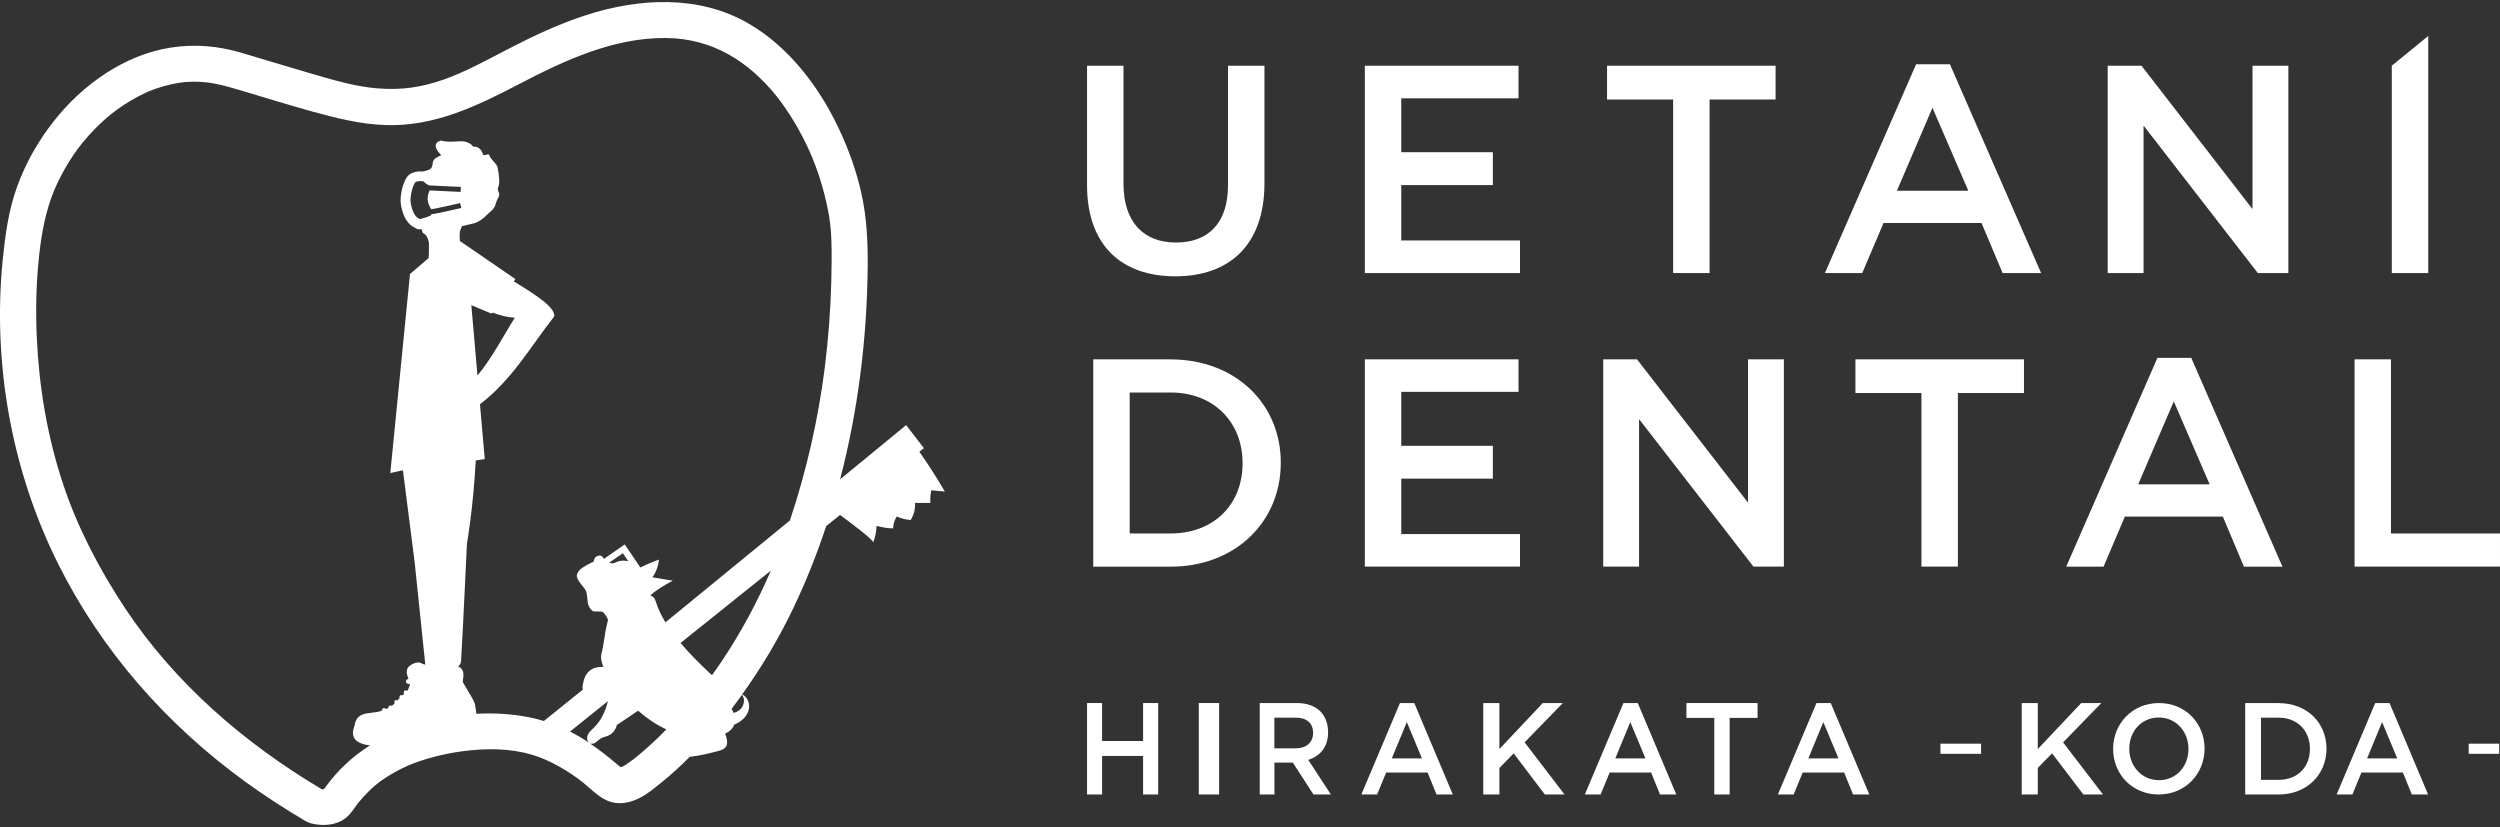 <svg width="263" height="87" viewBox="0 0 263 87" fill="none" xmlns="http://www.w3.org/2000/svg">
<rect x="0" y="0" width="263" height="87" fill="#333333" stroke="none"/>
<path d="M129.187 19.472C129.187 23.492 127.103 25.514 123.704 25.514C120.306 25.514 118.191 23.368 118.191 19.317V6.914H114.357V19.472C114.357 25.794 117.973 29.068 123.642 29.068C129.311 29.068 133.02 25.794 133.02 19.285V6.914H129.187V19.472Z" fill="white"/>
<path d="M147.414 19.472H157.048V16.012H147.414V10.343H159.747V6.914H143.58V28.726H159.902V25.297H147.414V19.472Z" fill="white"/>
<path d="M169.062 10.467H176.014V28.726H179.848V10.467H186.792V6.914H169.062V10.467Z" fill="white"/>
<path d="M201.576 6.758L191.98 28.726H195.907L198.147 23.461H208.458L210.674 28.726H214.726L205.13 6.758H201.576ZM199.555 20.063L203.295 11.338L207.066 20.063H199.555Z" fill="white"/>
<path d="M236.964 21.999L225.284 6.914H221.73V28.726H225.502V13.212L237.524 28.726H240.736V6.914H236.964V21.999Z" fill="white"/>
<path d="M251.617 6.913V28.726H255.451V3.78L251.617 6.913Z" fill="white"/>
<path d="M147.414 50.352H157.048V46.899H147.414V41.222H159.747V37.801H143.58V59.605H159.902V56.184H147.414V50.352Z" fill="white"/>
<path d="M123.144 37.801H115.01V59.613H123.144C130.002 59.613 134.738 54.846 134.738 48.711V48.648C134.738 42.513 130.002 37.808 123.144 37.808V37.801ZM130.718 48.765C130.718 53.034 127.724 56.121 123.144 56.121H118.843V41.292H123.144C127.724 41.292 130.718 44.442 130.718 48.711V48.773V48.765Z" fill="white"/>
<path d="M183.892 52.879L172.212 37.801H168.658V59.605H172.43V44.092L184.459 59.605H187.663V37.801H183.892V52.879Z" fill="white"/>
<path d="M195.191 41.347H202.136V59.605H205.969V41.347H212.921V37.801H195.191V41.347Z" fill="white"/>
<path d="M226.963 37.645L217.367 59.613H221.294L223.534 54.349H233.845L236.061 59.613H240.113L230.517 37.645H226.963ZM224.941 50.95L228.682 42.225L232.453 50.95H224.941Z" fill="white"/>
<path d="M251.529 56.121V37.801H247.703V59.605H262.999V56.121H251.529Z" fill="white"/>
<path d="M120.254 77.954H115.942V73.96H114.357V83.579H115.942V79.526H120.254V83.579H121.839V73.96H120.254V77.954Z" fill="white"/>
<path d="M128.251 73.96H126.113V83.579H128.251V73.96Z" fill="white"/>
<path d="M139.711 77.02V76.995C139.711 76.16 139.446 75.44 138.984 74.919C138.417 74.315 137.553 73.96 136.448 73.96H132.525V83.579H134.07V80.229H136.009L138.174 83.579H140.007L137.629 79.939C138.848 79.551 139.719 78.608 139.719 77.028L139.711 77.02ZM134.063 78.724V75.498H136.311C137.455 75.498 138.136 76.061 138.136 77.094V77.119C138.136 78.095 137.432 78.724 136.327 78.724H134.063Z" fill="white"/>
<path d="M147.275 73.96L143.215 83.579H144.872L145.824 81.27H150.185L151.121 83.579H152.834L148.782 73.96H147.283H147.275ZM146.418 79.784L147.997 75.964L149.59 79.784H146.418Z" fill="white"/>
<path d="M164.407 73.96H162.302L157.737 78.798V73.96H156.039V83.579H157.737V80.791L159.237 79.253L162.518 83.579H164.589L160.389 78.095L164.407 73.96Z" fill="white"/>
<path d="M170.787 73.96L166.727 83.579H168.384L169.335 81.27H173.697L174.633 83.579H176.345L172.293 73.96H170.795H170.787ZM169.93 79.784L171.508 75.964L173.102 79.784H169.93Z" fill="white"/>
<path d="M177.414 75.523H180.343V83.579H181.958V75.523H184.895V73.96H177.414V75.523Z" fill="white"/>
<path d="M192.592 73.96H191.093L187.033 83.579H188.691L189.642 81.27H194.003L194.939 83.579H196.652L192.592 73.96ZM190.237 79.784L191.815 75.964L193.409 79.784H190.237Z" fill="white"/>
<path d="M208.408 78.235H204.133V79.303H208.408V78.235Z" fill="white"/>
<path d="M221.06 73.96H218.945L214.375 78.802V73.96H212.684V83.579H214.375V80.789L215.876 79.249L219.169 83.579H221.234L217.037 78.099L221.06 73.96Z" fill="white"/>
<path d="M227.126 73.96C224.302 73.96 222.301 76.152 222.301 78.769V78.793C222.301 81.41 224.27 83.579 227.094 83.579C229.918 83.579 231.92 81.386 231.92 78.769V78.745C231.92 76.128 229.95 73.96 227.126 73.96ZM230.227 78.801C230.227 80.61 228.953 82.074 227.126 82.074C225.299 82.074 224.001 80.586 224.001 78.777V78.753C224.001 76.945 225.275 75.48 227.102 75.48C228.93 75.48 230.227 76.969 230.227 78.777V78.801Z" fill="white"/>
<path d="M239.718 73.96H236.195V83.579H239.718C242.687 83.579 244.745 81.478 244.745 78.773V78.749C244.745 76.044 242.695 73.968 239.718 73.968V73.96ZM243.004 78.798C243.004 80.684 241.711 82.04 239.718 82.04H237.855V75.498H239.718C241.703 75.498 243.004 76.888 243.004 78.765V78.79V78.798Z" fill="white"/>
<path d="M249.875 73.96L245.814 83.579H247.472L248.423 81.27H252.785L253.72 83.579H255.433L251.381 73.96H249.882H249.875ZM249.018 79.784L250.596 75.964L252.19 79.784H249.018Z" fill="white"/>
<path d="M262.913 78.235H259.707V79.303H262.913V78.235Z" fill="white"/>
<path d="M96.715 47.526L97.193 47.144L95.324 44.721C95.324 44.721 92.514 47.032 88.38 50.425C90.28 43.145 91.203 35.583 91.28 28.133C91.307 25.53 91.194 22.977 90.636 20.423C90.1 17.963 89.231 15.58 88.141 13.314C86.07 9.001 82.913 4.872 78.702 2.449C73.487 -0.554 67.228 -0.204 61.671 1.587C58.807 2.507 56.087 3.791 53.425 5.173C51.214 6.322 48.945 7.565 46.77 8.337C44.343 9.194 42.267 9.499 39.709 9.297C37.263 9.104 34.85 8.35 32.499 7.668C30.13 6.986 27.77 6.25 25.406 5.554C22.943 4.832 20.516 4.612 17.971 5.007C13.067 5.77 8.654 8.929 5.646 12.762C3.998 14.862 2.696 17.156 1.787 19.669C0.913 22.083 0.557 24.673 0.296 27.218C-0.812 38.159 1.201 49.482 6.119 59.32C10.699 68.489 17.508 76.213 25.794 82.231C27.847 83.721 29.982 85.103 32.166 86.391C32.229 86.427 32.301 86.459 32.373 86.49C32.571 86.58 32.765 86.647 32.954 86.67C33.859 86.862 34.85 86.827 35.692 86.459C36.408 86.144 36.822 85.66 37.263 85.045C37.358 84.915 37.448 84.785 37.542 84.659C37.588 84.596 37.637 84.533 37.682 84.466C38.029 84.053 38.376 83.649 38.763 83.272C38.979 83.057 39.204 82.855 39.438 82.653C39.565 82.545 39.7 82.437 39.83 82.33C39.911 82.271 39.988 82.213 40.069 82.155C40.789 81.643 41.559 81.194 42.352 80.804C42.559 80.705 42.766 80.611 42.974 80.517C42.992 80.508 43.001 80.503 43.014 80.499C43.158 80.44 43.298 80.386 43.442 80.328C43.96 80.131 44.487 79.956 45.018 79.799C46.198 79.453 47.454 79.188 48.648 79.031C51.219 78.695 53.642 78.717 55.961 79.395C57.794 79.929 59.829 81.123 61.302 82.294C62.265 83.061 63.161 84.094 64.395 84.403C65.467 84.672 66.624 84.336 67.561 83.802C68.255 83.407 68.894 82.873 69.516 82.375C70.587 81.517 71.596 80.588 72.564 79.615C73.555 79.516 74.532 79.273 75.5 79.022C75.861 78.928 76.27 78.798 76.424 78.461C76.509 78.273 76.5 78.053 76.473 77.842C76.446 77.622 76.379 77.402 76.279 77.191C76.73 76.976 77.077 76.67 77.234 76.24C77.369 76.181 77.5 76.118 77.626 76.047C78.18 75.732 78.653 75.225 78.779 74.602C78.905 74 78.626 73.304 78.072 73.053C80.143 70.176 81.958 67.12 83.485 63.916C84.809 61.138 85.948 58.274 86.916 55.344L88.375 54.172C89.28 54.846 91.955 56.82 91.856 57.072C92.077 56.515 92.198 55.914 92.212 55.317C92.779 55.483 93.365 55.572 93.955 55.59C93.968 55.146 94.103 54.706 94.342 54.329C94.801 54.545 95.301 54.675 95.806 54.702C96.139 54.172 96.301 53.539 96.26 52.911C96.796 52.911 97.332 52.911 97.868 52.907C97.85 52.462 97.882 52.014 97.963 51.578C98.44 51.623 98.917 51.668 99.395 51.713C98.562 50.268 97.661 48.867 96.702 47.503L96.715 47.526ZM34.021 83.097C34.021 83.097 34.021 83.097 34.017 83.097C34.026 83.093 34.03 83.088 34.039 83.079C34.035 83.088 34.03 83.093 34.026 83.097H34.021ZM45.284 22.689C44.919 22.851 44.712 22.909 44.361 22.999L44.189 23.044L44.108 23.012C43.595 22.815 43.343 22.052 43.221 21.451C43.1 20.854 43.325 19.803 43.59 19.337C43.703 19.135 43.717 19.117 44.068 19.054C44.081 19.054 44.095 19.054 44.113 19.054C44.153 19.054 44.203 19.054 44.252 19.054C44.343 19.054 44.423 19.058 44.482 19.067C44.536 19.085 44.572 19.095 44.595 19.103C44.703 19.252 44.838 19.368 45.148 19.494C45.162 19.498 45.166 19.503 45.18 19.507L48.485 19.664L48.458 20.189L45.189 20.032C45.108 20.239 45.022 20.472 44.995 20.755C44.946 21.267 45.157 21.644 45.324 21.949C45.338 21.976 45.347 21.994 45.36 22.016C45.739 21.967 47.324 21.617 48.409 21.365L48.531 21.877C46.414 22.371 45.675 22.505 45.396 22.537C45.351 22.586 45.311 22.64 45.284 22.685V22.689ZM61.923 78.102C61.297 77.685 60.64 77.303 59.964 76.958L63.954 73.762C63.697 74.799 63.261 75.773 62.509 76.518C62.252 76.769 61.959 77.002 61.82 77.335C61.712 77.599 61.761 77.95 61.964 78.129C61.95 78.12 61.937 78.111 61.923 78.102ZM69.326 77.514C68.493 78.317 67.629 79.085 66.728 79.808C66.683 79.843 66.602 79.906 66.57 79.929C66.431 80.032 66.296 80.131 66.152 80.229C65.967 80.355 65.782 80.494 65.58 80.597C65.553 80.611 65.521 80.633 65.494 80.647C65.422 80.678 65.35 80.701 65.287 80.714C65.278 80.71 65.269 80.705 65.26 80.696C65.355 80.746 64.855 80.35 64.783 80.292C63.905 79.547 62.995 78.838 62.045 78.192C62.076 78.21 62.103 78.223 62.139 78.232C62.581 78.353 62.909 77.828 63.324 77.622C63.495 77.537 63.684 77.505 63.864 77.442C64.373 77.263 64.778 76.805 64.886 76.275L67.129 74.767C68.029 75.557 69.02 76.231 70.097 76.729C69.84 76.989 69.592 77.258 69.331 77.51L69.326 77.514ZM64.076 59.203L65.526 58.198L66.093 59.037C65.616 58.925 65.102 58.979 64.67 59.212C64.531 59.289 64.31 59.271 64.071 59.203H64.076ZM77.806 74.696C77.621 74.848 77.401 74.934 77.171 74.996C77.108 74.88 77.05 74.758 77 74.637C76.991 74.615 76.978 74.588 76.969 74.566C77.338 74.081 77.703 73.592 78.058 73.098C78.437 73.556 78.27 74.314 77.802 74.696H77.806ZM76.077 69.342C75.699 69.912 75.302 70.472 74.901 71.034C74.838 70.975 74.771 70.917 74.708 70.854C73.708 69.921 72.591 68.826 71.592 67.641L81.094 60.029C79.698 63.269 78.031 66.388 76.072 69.342H76.077ZM87.457 29.529C87.376 32.594 87.146 35.655 86.763 38.698C86.074 44.142 84.836 49.541 83.102 54.751C78.977 58.135 74.325 61.945 70.007 65.469C69.583 64.777 69.236 64.068 69.011 63.355C68.953 63.175 68.894 62.987 68.764 62.847C68.665 62.744 68.543 62.686 68.408 62.65C69.092 62.013 69.948 61.537 70.781 61.084C70.065 60.98 69.349 60.855 68.633 60.729C69.02 60.186 69.263 59.535 69.322 58.871C68.651 59.105 68.002 59.387 67.363 59.697L66.084 57.807H66.089L65.719 57.273L63.513 58.808C63.477 58.656 63.369 58.517 63.216 58.467C62.977 58.391 62.698 58.508 62.567 58.719C62.5 58.822 62.468 58.947 62.468 59.069L61.766 59.423C61.626 59.562 60.838 59.809 60.689 60.496C60.577 61.021 61.599 61.887 61.689 62.278C61.874 63.099 61.68 63.673 62.301 64.243C62.522 64.445 63.252 64.212 63.468 64.423C63.738 64.692 63.837 64.939 63.968 65.19C63.923 65.379 63.873 65.59 63.797 65.913C63.621 66.64 63.504 67.937 63.297 68.655C63.153 69.158 63.265 69.669 63.477 70.154C62.189 70.127 61.531 70.724 61.306 72.039C61.275 72.209 61.27 72.389 61.306 72.555C59.676 73.874 58.28 74.996 57.213 75.849C56.717 75.697 56.222 75.566 55.713 75.468C53.898 75.104 52.007 74.987 50.111 75.091C50.071 74.709 50.017 74.314 49.962 74.085C49.886 73.785 49.607 73.304 49.152 72.546C48.967 72.236 48.711 71.814 48.684 71.747C48.679 71.698 48.697 71.554 48.711 71.46C48.765 71.078 48.832 70.553 48.44 70.253C48.359 70.194 48.278 70.158 48.193 70.131C48.373 69.974 48.49 69.786 48.504 69.539C48.738 65.585 49.116 57.233 49.116 57.233C49.116 57.233 49.778 53.548 50.048 48.441L50.994 48.289L50.494 42.531C53.907 39.887 55.632 36.714 58.307 33.281C58.433 32.356 56.389 31.028 54.056 29.605L54.223 29.363L48.382 25.355C48.346 24.906 48.332 24.498 48.418 24.233C48.467 24.081 48.539 23.933 48.611 23.789C49.017 23.699 49.557 23.573 49.886 23.484C50.417 23.336 50.922 22.932 51.201 22.622C51.458 22.33 51.998 22.061 52.147 21.46C52.268 20.97 52.399 20.939 52.502 20.571C52.601 20.216 52.237 20.082 52.421 19.655C52.583 19.274 52.529 18.534 52.345 17.613C52.264 17.196 51.606 16.783 51.489 16.352C51.413 16.052 50.89 16.505 50.805 16.231C50.503 15.262 49.773 15.437 49.773 15.437C49.773 15.437 49.503 14.916 48.584 14.858C48.44 14.849 46.833 15.01 46.45 14.777C45.198 15.073 46.198 16.11 46.423 16.321C46.337 16.37 46.225 16.433 46.049 16.509C45.333 16.832 45.612 17.322 45.401 17.627C45.203 17.914 44.964 17.896 44.496 18.044C44.464 18.044 44.437 18.035 44.406 18.04C44.374 18.04 44.329 18.04 44.279 18.04C44.113 18.035 44 18.031 43.897 18.049C43.176 18.179 42.928 18.408 42.681 18.843C42.307 19.507 42.019 20.8 42.199 21.671C42.442 22.882 42.937 23.654 43.676 23.973C43.807 24.076 43.955 24.13 44.108 24.13C44.162 24.13 44.221 24.121 44.275 24.108L44.333 24.094C44.441 24.296 44.41 24.485 44.568 24.561C44.905 24.713 45.121 25.306 45.126 25.674C45.135 26.199 45.121 26.684 45.099 27.141L43.131 28.824L41.06 49.765L42.388 49.473L43.617 59.105L44.743 69.925C44.662 69.894 44.577 69.871 44.482 69.858C44.135 69.606 43.703 69.647 43.181 69.983C42.564 70.383 42.834 71.065 42.965 71.397C42.965 71.41 42.974 71.419 42.978 71.433C42.838 71.424 42.717 71.527 42.708 71.666C42.699 71.805 42.802 71.927 42.942 71.94L43.104 71.954C43.113 72.052 43.109 72.106 43.109 72.124C43.045 72.245 43.005 72.353 42.969 72.456C42.942 72.537 42.915 72.6 42.874 72.667C42.712 72.618 42.447 72.577 42.478 72.865C42.487 72.927 42.487 72.977 42.496 73.031C42.451 73.067 42.406 73.103 42.356 73.143C42.199 73.107 42.001 73.107 42.028 73.358C42.028 73.394 42.032 73.417 42.037 73.448C41.96 73.524 41.884 73.605 41.807 73.681C41.645 73.632 41.469 73.623 41.496 73.843C41.501 73.892 41.51 73.937 41.514 73.987C41.415 74.085 41.321 74.18 41.24 74.251C41.078 74.207 40.839 74.184 40.87 74.453C40.87 74.462 40.87 74.471 40.87 74.48C40.816 74.503 40.762 74.521 40.695 74.548C40.668 74.557 40.636 74.57 40.605 74.579C40.474 74.489 40.276 74.409 40.2 74.651C40.186 74.691 40.177 74.723 40.163 74.758C40.15 74.763 40.136 74.767 40.123 74.776C39.88 74.884 39.502 74.929 39.137 74.974C38.745 75.019 38.371 75.064 38.078 75.194C37.475 75.459 37.362 76.002 37.304 76.293C37.295 76.343 37.286 76.392 37.272 76.428C36.998 77.119 37.173 77.55 37.371 77.792C37.633 78.111 38.222 78.34 38.916 78.421C37.088 79.565 35.516 81.046 34.237 82.805C34.183 82.882 34.129 82.958 34.071 83.034H34.062C33.994 83.034 33.926 83.03 33.859 83.025C33.85 83.025 33.85 83.025 33.836 83.021C25.659 78.156 18.377 71.859 13.148 63.969C10.415 59.845 8.105 55.393 6.601 50.815C4.953 45.816 4.097 40.646 3.867 35.422C3.75 32.774 3.8 30.117 4.056 27.478C4.268 25.261 4.624 22.936 5.434 20.706C6.105 18.848 7.393 16.586 8.654 15.051C10.163 13.206 11.784 11.752 13.743 10.59C14.216 10.312 14.698 10.051 15.193 9.818C15.315 9.76 15.441 9.701 15.562 9.647C15.594 9.634 15.612 9.625 15.63 9.616C15.643 9.611 15.652 9.607 15.675 9.598C15.959 9.486 16.242 9.378 16.53 9.284C17.598 8.925 18.724 8.691 19.561 8.624C21.835 8.454 23.465 8.952 25.699 9.62C28.086 10.334 30.468 11.07 32.873 11.739C35.381 12.434 37.921 13.063 40.533 13.157C45.657 13.341 50.161 11.164 54.587 8.857C59.388 6.353 64.531 3.952 70.038 3.997C74.928 4.033 78.716 6.438 81.674 10.087C82.206 10.742 82.94 11.815 83.489 12.717C84.115 13.754 84.678 14.826 85.173 15.93C85.989 17.735 86.732 20.109 87.132 22.259C87.317 23.255 87.412 23.986 87.457 25.176C87.515 26.634 87.488 28.102 87.452 29.56L87.457 29.529ZM49.584 32.105L51.714 32.994L51.791 32.881C52.66 33.2 53.489 33.402 54.164 33.416C52.921 35.381 51.786 37.639 50.228 39.506L49.584 32.1V32.105Z" fill="white"/>
</svg>
